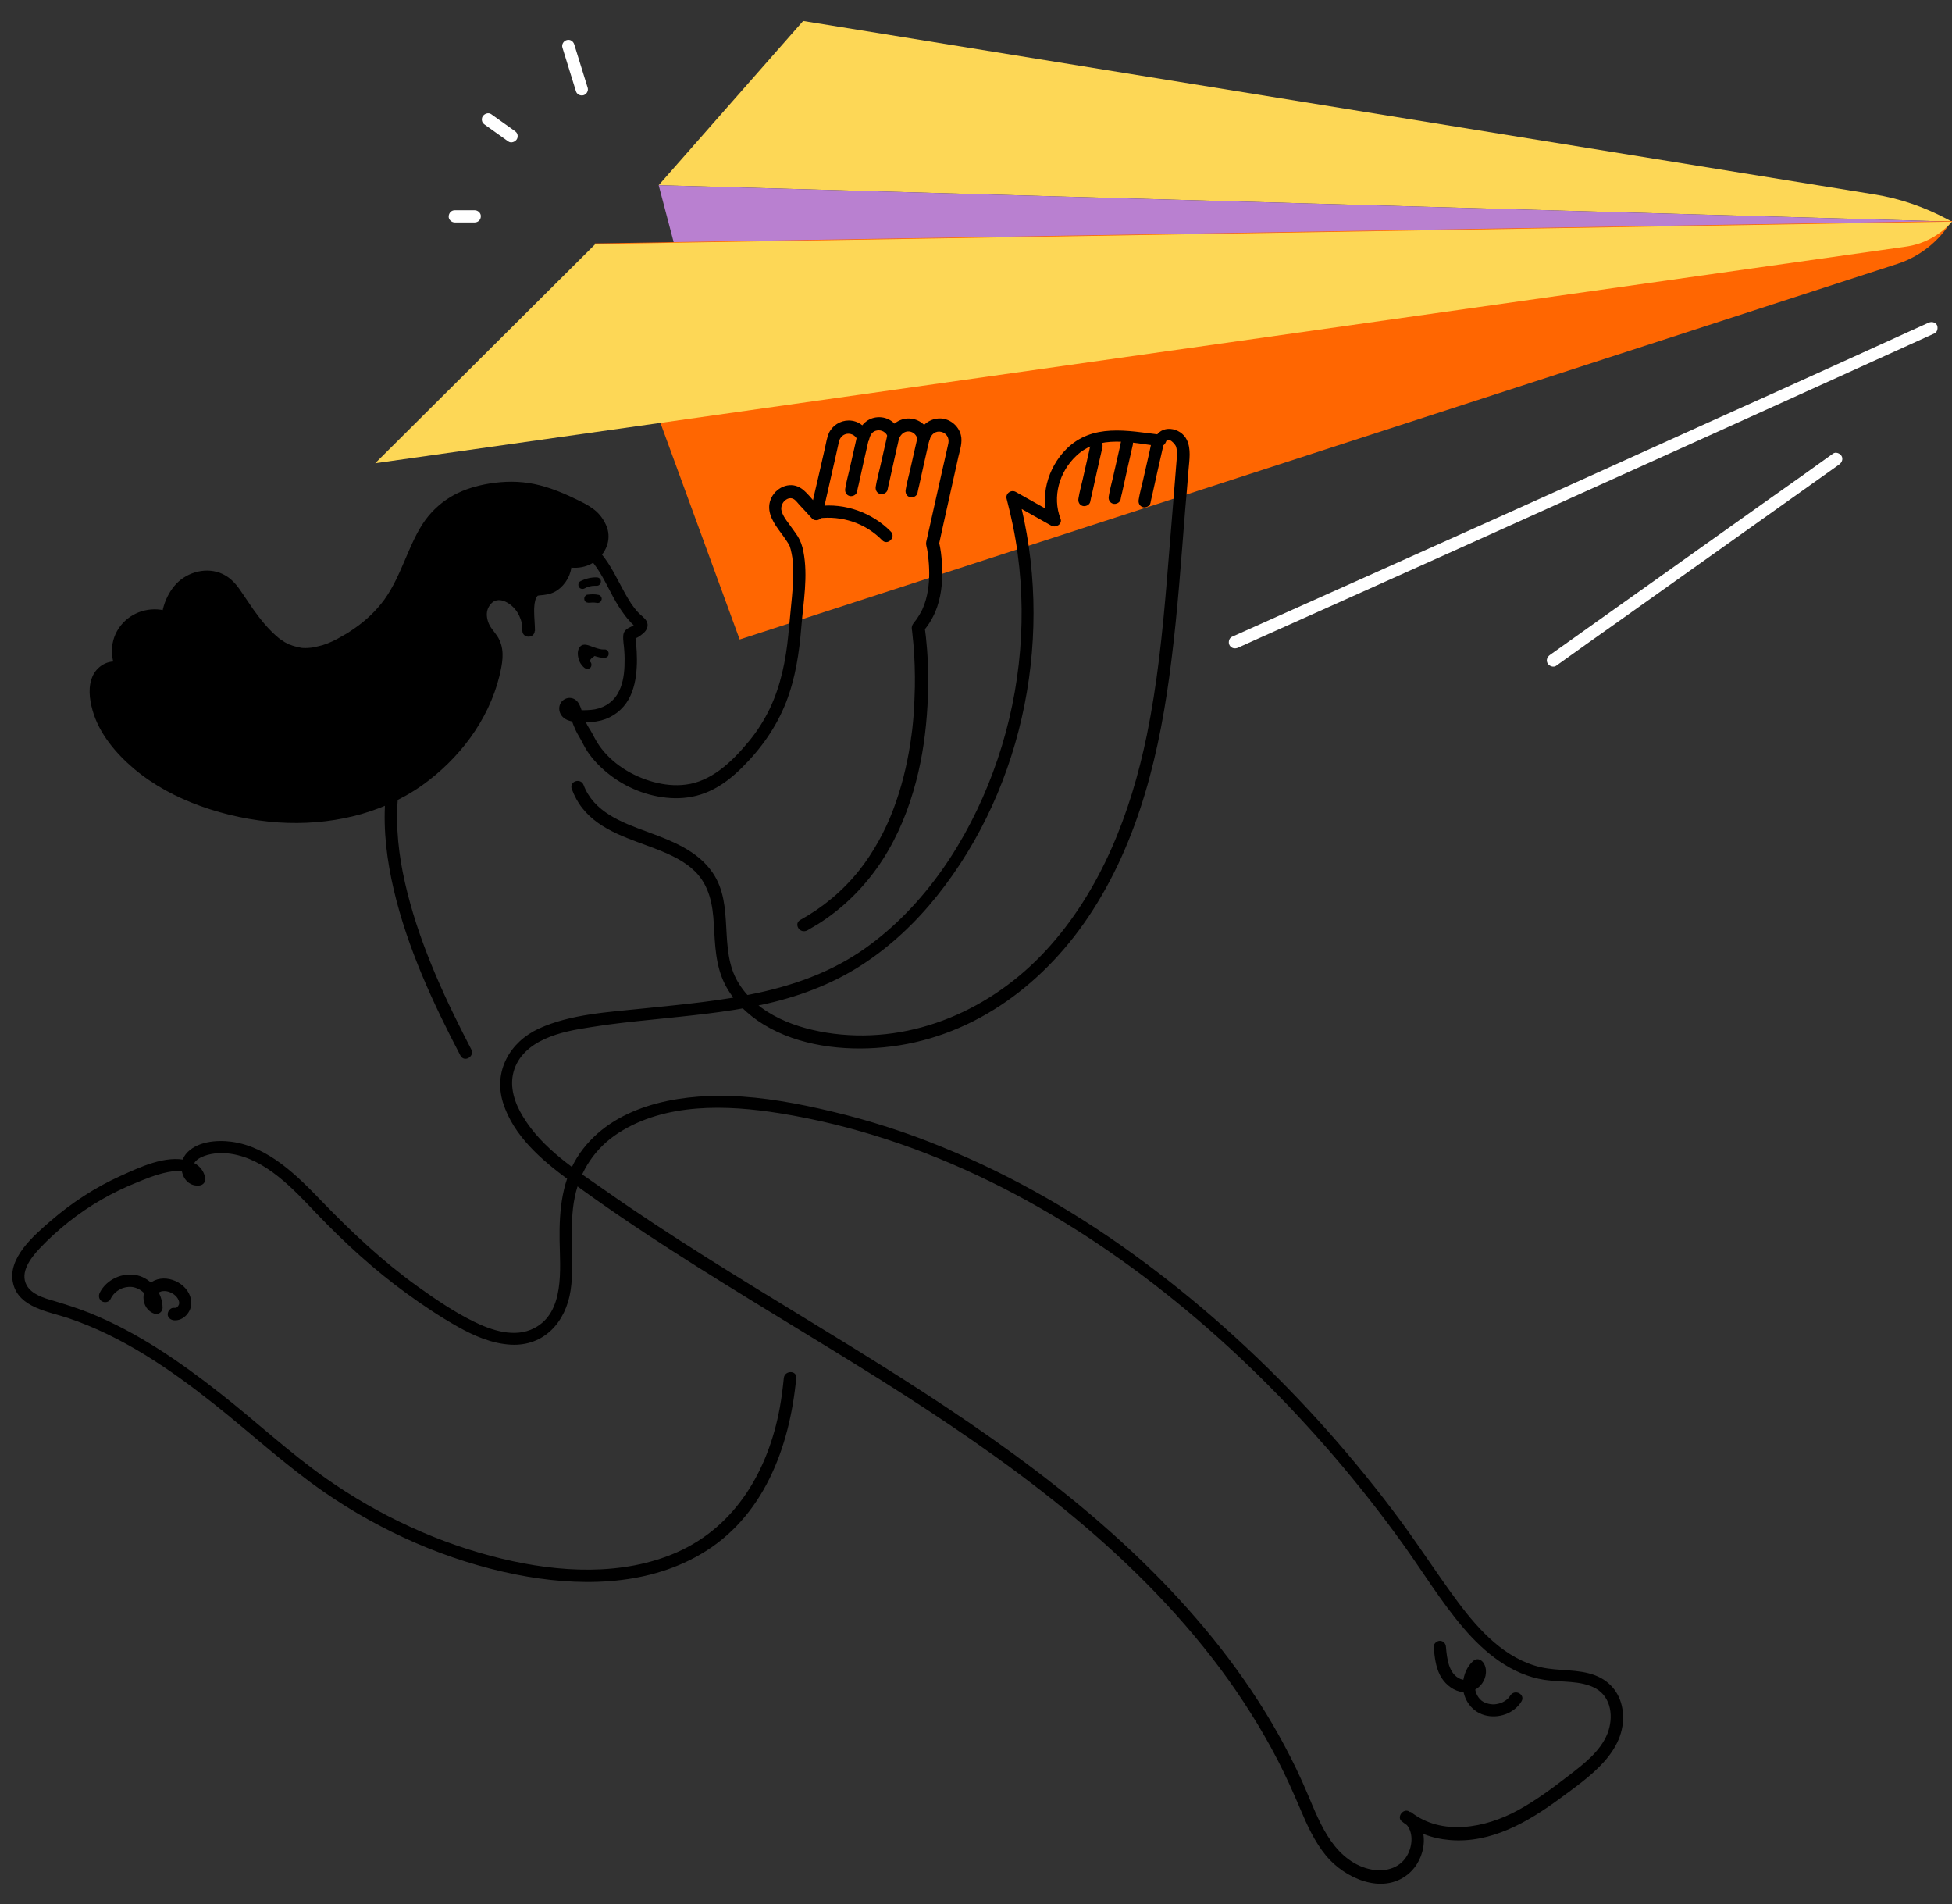 <svg xmlns="http://www.w3.org/2000/svg" xmlns:xlink="http://www.w3.org/1999/xlink" id="Layer_2" x="0px" y="0px" viewBox="0 0 959.3 935.7" style="enable-background:new 0 0 959.3 935.7;" xml:space="preserve"><rect x="0" y="0" width="959.3" height="935.7" fill="#333333" stroke="none"/><style type="text/css">	.st0{fill:#FDD756;}	.st1{fill:#B980D0;}	.st2{fill:#FF6601;}	.st3{fill:#FFFFFF;}</style><path class="st0" d="M323.7,91l635.6,17.9l-2.7-1.4c-11.1-5.9-23.1-10-35.6-12L394.7,10.3L323.7,91L323.7,91z"></path><polygon class="st1" points="959.3,108.9 323.7,91 337.5,143.4 "></polygon><path class="st2" d="M292.3,119.6l71.2,194.6l568.8-184.5c11.2-3.6,20.6-11.1,26.7-21.1l0,0L292.3,119.6L292.3,119.6z"></path><path class="st0" d="M959.3,108.9L959.3,108.9c-5.9,6.7-14,11.1-22.8,12.3L184.4,227.6l108.2-107.7L959.3,108.9z"></path><path d="M393.3,452L393.3,452c-3.4,1.9-0.3,7.1,3.5,5.1c1.7-1,3.4-2,5.1-3c12.9-8.1,23.8-19.1,32-31.9c7.5-11.7,12.8-24.8,16.3-38.3  c3.2-12.1,4.9-24.6,5.6-37.1c0.5-9.2,0.5-18.5-0.2-27.7c-0.3-3.9-0.7-7.8-1.3-11.7c-0.3,1-0.5,2-0.8,3c3.2-3.6,5.5-7.7,7.1-12.3  c2.3-6.8,2.8-14.3,2.3-21.4c-0.2-3.5-0.6-7.1-1.5-10.6v1.6c0.7-3.2,1.4-6.4,2.1-9.6c2.5-11.3,5-22.5,7.5-33.7  c0.8-3.4,2.1-7.2,1.2-10.7c-1.2-4.8-5.9-8.4-10.9-8.1c-4.9,0.3-9,3.7-10.1,8.4h5.9c-1-4.4-4.8-7.8-9.3-8.3c-4.6-0.6-9.2,2-11,6.2  c1.9,0.2,3.7,0.5,5.6,0.7c-1.8-5.1-6.6-8.3-12-7.5c-4.7,0.7-8,4.4-9,8.9h5.9c-1.6-4.3-5.4-7.4-10.2-7.4c-4.2,0-8.1,2.5-9.8,6.3  c-0.9,2.2-1.3,4.6-1.8,6.9c-1,4.2-1.9,8.5-2.9,12.7c-1.5,6.3-2.9,12.5-4.3,18.8c1.7-0.4,3.4-0.9,5.1-1.3c-0.7-0.8-1.5-1.6-2.2-2.4  c-2.3-2.5-4.4-5.4-7.1-7.4c-5.1-3.8-12.1-1.3-14.9,4.2c-2.9,5.7,0,11.1,3.4,15.8c1.6,2.2,3.3,4.4,4.7,6.7c0.8,1.2,0.9,1.7,1.3,3.1  c0.3,1.3,0.6,2.6,0.8,4c0.8,6.4,0.4,12.9-0.2,19.3c-0.6,6.3-1.2,12.5-1.8,18.8c-1.2,12.3-3.7,24.8-9.1,36.1  c-2.8,5.8-6.3,11.3-10.4,16.2c-4.2,5.1-8.9,10.1-14.2,14c-4.9,3.6-10.6,6.4-16.7,7.1c-5.3,0.7-10.7,0.1-15.9-1.3  c-10.3-2.8-20.5-9-26.7-18c-1.7-2.4-2.8-5-4.3-7.5c-1-1.5-1.9-3-2.5-4.7c-0.7-1.8-1.2-3.6-1.9-5.4c-0.6-1.7-1.2-3.4-2.7-4.6  s-3.5-1.4-5.2-0.6c-3.6,1.7-3.9,6.5-1,9.1c2.3,2.1,5.9,2.3,8.9,2.4c3.2,0.1,6.5-0.1,9.7-0.9c5.8-1.5,10.7-5.3,13.6-10.5  c2.6-4.7,3.6-10.2,3.9-15.5c0.2-2.7,0.1-5.3,0-8c-0.1-1.3-0.2-2.6-0.3-3.9c0-0.9-0.5-2.5-0.2-3.3l-0.8,1.3c0.2-0.3,1.4-0.7,1.9-1  c1-0.6,1.8-1.2,2.6-1.9c1.8-1.5,2.9-3.8,1.6-6.1c-1-1.7-3-2.9-4.3-4.4c-1.2-1.3-2.2-2.7-3.2-4.1c-2.1-3.2-3.9-6.6-5.7-10  c-3.6-6.9-7.4-13.9-13.4-19.1c-12.6-10.9-30-12-45.2-6.4c-7,2.6-13.9,6.4-18.2,12.6c-2.4,3.5-2.9,7.6-2.8,11.7  c0.3,10,3.1,19.8,5,29.6c0.2,1.3,0.5,2.6,0.7,3.9c0.1,0.6,0.2,1.2,0.3,1.8c0,0.3,0.1,0.6,0.1,0.9c0,0,0.1,1,0,0.3  c0.3,2.2,0.6,4.5,0.6,6.7c0,1,0,2.1-0.1,3.1c-0.1,0.2-0.3,1.6-0.1,0.7c0,0.4-0.1,0.8-0.2,1.2c-0.1,0.4-0.3,0.9-0.4,1.3  c-0.1,0.1-0.1,0.3-0.2,0.5c-0.2,0.6,0.3-0.5,0.1-0.1c-0.1,0.3-0.2,0.6-0.4,0.9c-0.1,0.3-0.9,1.1-0.2,0.4c-0.3,0.3-0.5,0.5-0.8,0.8  c-0.4,0.4,0.6-0.4,0.1-0.1c-0.1,0.1-0.3,0.2-0.4,0.3c-0.2,0-0.4,0.1-0.5,0.2c-0.5,0.3,0.7-0.2,0.1,0c-0.4,0.1-0.7,0.2-1.1,0.3  c-0.2,0.1-1.1,0.2-0.2,0.1c-0.2,0.1-0.4,0.1-0.6,0.1c-0.4,0-0.9,0-1.3,0c-1.4-0.1-2.8-0.3-4.3-0.2c-8.4,0.9-14.1,7.8-18.5,14.4  c-16.7,24.9-15.7,56.5-9.1,84.6c6.7,28.6,19.2,55.6,32.8,81.6c1.9,3.5,7.1,0.4,5.3-3.1c-1.4-2.7-2.7-5.3-4.1-8  c-12.7-25.1-24.1-51.5-29.6-79.2c-5.1-25.9-4.4-56,13.2-77.4c2.1-2.5,4.7-5.1,7.8-6.3c2.7-1.1,5.2-0.3,8-0.5c3.7-0.2,7-1.9,8.9-5.2  c1.8-3.3,2.1-7.3,2-11c-0.2-4.7-1-9.3-1.8-13.8c-0.9-4.8-1.9-9.7-2.9-14.5c-0.5-2.3-0.9-4.7-1.3-7.1c-0.3-1.8-0.6-3.6-0.7-6  c-0.1-1.8-0.1-3.6,0.1-5.4c0-0.5-0.2,0.7,0-0.2c0-0.2,0.1-0.4,0.1-0.6c0.1-0.4,0.2-0.7,0.3-1.1c0.1-0.3,0.2-0.6,0.3-0.9  c0.2-0.6-0.3,0.6,0,0.1c0.1-0.2,0.1-0.4,0.2-0.5c3.1-5.6,9.6-9.1,15.4-11.2c6.8-2.5,14.1-3.8,21.4-2.9c7.2,0.9,14.1,4.1,19.4,9.1  c5.2,5,8.4,11.5,11.7,17.8c1.7,3.3,3.5,6.5,5.6,9.5c1.1,1.6,2.3,3.2,3.6,4.6c0.6,0.7,1.2,1.4,1.9,2c0.5,0.5,1.2,1,1.5,1.6  c-0.1-0.5-0.3-1-0.4-1.5c0.5-0.8,0.5-1,0-0.4l-0.4,0.3c-0.2,0.2-0.3,0.3-0.5,0.4c-0.7,0.4-1.4,0.8-2.1,1.1c-1.6,0.8-2.8,2-2.9,3.9  c-0.2,2.5,0.4,5.1,0.5,7.5c0.2,2.5,0.2,5.1,0.1,7.6c-0.2,4.7-1,9.6-3.5,13.7c-2.7,4.5-7.6,7.3-13,7.7c-2.5,0.2-5.2,0.3-7.7-0.1  c-0.5-0.1-1.6-0.4-1.6-0.4c-0.9-0.1,0.4-0.2-0.6,0.7l0,0h-1.3c-0.1,0.2,0-0.4,0,0.2c0,0.5,0.5,1.3,0.7,1.8c1.3,3.7,2.5,7.3,4.5,10.6  c1.5,2.4,2.6,5.1,4.2,7.5c3.1,4.7,7.2,8.7,11.7,12.1c8.9,6.7,20.1,10.8,31.3,11c5.9,0.1,11.6-1,16.9-3.4c6.1-2.7,11.5-7,16.2-11.7  c9.3-9.2,16.8-19.8,21.6-32c4.6-11.8,6.5-24.4,7.5-37c1-12.3,3.4-25,1-37.2c-0.5-2.6-1.3-5-2.7-7.3c-1.4-2.2-3.1-4.3-4.6-6.5  c-1.5-2-3-4.1-3.5-6.5c-0.1-0.7-0.1-1.5,0.3-2.5c0.3-0.9,0.8-1.6,1.5-2.2c1.4-1.2,3.2-1.6,4.8-0.3c0.8,0.7,1.6,1.7,2.3,2.5  c2.1,2.2,4.1,4.4,6.1,6.6c1.5,1.7,4.6,0.9,5.1-1.3c0.5-2.1,0.9-4.2,1.4-6.3c1.8-8,3.6-15.9,5.4-23.8c0.5-2.1,0.9-4.2,1.4-6.3  c0.4-1.6,1.4-3,3-3.6c2.3-0.9,5.1,0.3,6,2.6c0.5,1.2,1.5,2.2,2.9,2.2c1.3,0,2.6-0.9,2.9-2.2c0.5-2.2,1.5-4.1,3.9-4.5  c2.3-0.4,4.5,0.9,5.3,3.1s4.5,3.3,5.6,0.7c0.9-2,2.6-3.5,4.9-3.3c2.2,0.2,3.7,1.9,4.2,4c0.7,2.9,5.2,2.9,5.9,0  c0.6-2.6,3-4.5,5.7-3.8c2.5,0.6,3.9,2.9,3.5,5.4c-0.1,0.6-0.3,1.3-0.4,1.9c-0.8,3.5-1.6,7.1-2.4,10.6c-2.2,9.6-4.3,19.3-6.5,29  c-0.5,2.4-1.1,4.7-1.6,7.1c-0.2,1,0,1.8,0.2,2.7c0.2,0.7,0.3,1.3,0.4,2c0.1,0.4,0.1,0.8,0.2,1.3c0,0.3,0.1,0.5,0.1,0.8  c0,0.2-0.1-0.4,0,0.2c0.7,5.6,0.8,11.5-0.1,16.9c-0.5,3.2-1.4,6.5-2.8,9.5c-0.8,1.6-1.7,3.1-2.7,4.6c-1.2,1.7-2.7,2.8-2.4,5  c0,0.2,0.1,0.4,0.1,0.6c0.1,0.6,0.1,0.7,0-0.1c0,0.3,0.1,0.6,0.1,0.9c0.2,2,0.4,4,0.6,6c0.6,7,0.8,13.9,0.7,20.9  c-0.1,4.5-0.3,9.1-0.6,13.6c-0.2,2.4-0.4,4.9-0.7,7.4c-0.2,1.2-0.3,2.5-0.5,3.8c0-0.5-0.1,0.3-0.1,0.5c0,0.3-0.1,0.6-0.1,0.9  c-0.1,0.7-0.2,1.3-0.3,2c-1.7,10.9-4.4,21.7-8.3,32c-3.9,10.4-9.8,21.2-16.8,30C414.2,437.7,404.5,445.8,393.3,452L393.3,452z"></path><path d="M286.8,385.7L286.8,385.7c-1.3-3.6-7.2-2-5.8,2c1.3,3.4,2.9,6.5,5.2,9.4c9,11.4,24,15.2,36.9,20.3  c6.6,2.6,13.3,5.7,18.4,10.7c7.1,7,8.8,16.4,9.3,26c0.6,10.1,0.8,20.2,5.4,29.4c4.2,8.3,11.2,15.1,19.1,19.9  c17.1,10.5,39.3,13.1,58.9,11.2c42.2-4,77.4-29.5,100.6-64c25.2-37.5,35.5-82.1,40.9-126.3c3.1-24.7,4.8-49.6,6.8-74.5  c0.6-6.4,1.1-12.7,1.6-19.1c0.4-4.7,1.3-10-0.8-14.5c-3-6.4-13.2-8-15.9-0.4l2.9-2.2c-16.3-2-33.5-5.7-46.3,7.1  c-9.2,9.2-13.3,23.7-8.5,36.1l4.5-3.4c-6.9-3.9-13.9-7.8-20.8-11.7c-2.3-1.3-5.2,0.8-4.5,3.4c2.3,8.8,4.2,17.7,5.4,26.8  c4.9,36.1,0.6,73.4-12.1,107.5c-12.4,33.5-33.4,65.7-62.9,86.6c-32,22.6-71,25.6-108.8,29.5c-17,1.8-35.8,2.7-51.5,9.9  c-14.3,6.6-22.4,21-17.6,36.4c5.1,16.3,19,28.2,32.2,37.9c16.3,12,33.1,23.4,50.2,34.4c34,21.9,68.8,42.3,103,63.8  c61.9,39,122.9,82.8,167.1,142c10.5,14.1,20,29.1,28.1,44.7c4.1,7.9,7.7,16,11.2,24.2c3.4,8.1,7.1,16.2,12.7,23  c9,10.9,27.4,19.4,40.1,9.2c9.4-7.5,11.4-23.6,0.8-30.9c-2.9-1.9-6.4,2.7-3.7,4.8c6.9,5.5,14.9,8.5,23.7,9.2  c20.2,1.7,38.4-8.9,54.1-20.5c13.8-10.2,32.8-22.8,30.8-42.5c-0.8-8.3-5.7-14.9-13.5-17.9c-8.5-3.3-17.9-2-26.7-4  c-17.5-4-30.4-18.1-40.7-31.9c-11.1-14.9-21-30.6-32.3-45.4c-11.5-15.2-23.7-29.9-36.5-44c-25.9-28.5-54.4-54.7-85.3-77.6  c-30.6-22.8-63.8-42.2-99.2-56.6c-17.7-7.3-36-13.2-54.6-17.6c-16.4-3.9-33.3-7.1-50.2-7.6c-26.4-0.8-57.3,5-73.5,28.1  c-8.8,12.6-10.2,27.6-10,42.6c0.2,14.2,2.7,35.6-12.5,43.4c-9.5,4.9-20.9,1.1-29.8-3.3c-9.7-4.8-18.8-11-27.6-17.3  c-17.1-12.3-32.2-26.5-46.8-41.6c-12.1-12.6-26.3-26.9-44.4-29.4c-7.4-1-17.5-0.2-22.6,6.1c-4.5,5.6-1.6,16.1,6.6,15.4  c2-0.2,3.3-1.8,2.9-3.9c-0.9-4.5-4.3-7.3-8.6-8.4c-10.9-2.8-23.4,3.3-33,7.6c-12.4,5.6-23.9,13.1-34.2,22  c-8.3,7.2-21.7,18.5-18.5,31c2.9,11.7,17.3,13.6,26.9,16.8c26.5,8.9,49.9,24.9,71.6,42.1c18.2,14.4,35.3,30.3,54.4,43.5  c28.1,19.4,60.5,33.7,94,40.4c30.1,6,63.5,6,90.7-9.8c31-17.9,44-52.5,47.2-86.7c0.4-3.9-5.7-3.9-6.1,0c-0.5,4.9-1.1,9.8-2,14.7  c-5.6,30.3-21.4,58-50.5,70.9c-26.8,11.8-58.1,9.9-85.9,3.2c-30.9-7.4-60.6-21.2-86.6-39.5c-18.2-12.8-34.5-28.1-52-41.8  c-19.8-15.6-40.7-30-64.2-39.5c-5.8-2.3-11.8-4.2-17.8-6c-4.6-1.3-10.6-3.1-13.1-7.6c-3.5-6.4,2.1-13.5,6.3-18  c4.4-4.7,9.3-9.1,14.3-13.1c10.2-8.1,21.7-14.7,33.8-19.5c5.1-2.1,25.4-10.9,27.4-0.7l2.9-3.9c-2.5,0.2-3.4-2.7-2.4-4.7  c1-1.9,3.3-3,5.2-3.7c3.9-1.4,8.6-1.6,12.7-1c17.3,2.5,30.9,17.4,42.3,29.4c13.7,14.3,28.2,27.6,44.2,39.2  c8.1,5.9,16.5,11.5,25.2,16.4c8,4.5,16.8,8.3,26,8.8c16.5,0.9,27.1-11.3,29.4-26.6s-1.1-30.9,2.1-46.1c2.7-13,10.2-24.1,21.4-31.3  c23.1-14.9,53.2-13.9,79.3-9.7c72,11.6,138.2,46.7,194.4,92.3c28.4,23,54.4,48.8,78.2,76.5c11.7,13.7,22.9,27.9,33.4,42.5  c10,13.9,18.9,28.6,30,41.6c10.4,12.2,23.6,23,39.9,25.5c8.1,1.3,17.7,0.1,25.1,4.2c7.8,4.4,8.8,14.3,5.8,22.1  c-3.5,8.9-11.9,15.2-19.3,20.9c-7.9,6.1-16,12.1-24.8,16.9c-15.8,8.6-37.3,12.9-52.7,0.7l-3.7,4.8c5.1,3.5,5,10.7,2.5,15.8  c-3.3,6.8-10.6,9.1-17.8,7.8c-8.4-1.5-15.2-7.1-20-13.9c-5.1-7.2-8.3-15.5-11.7-23.5s-7.1-15.8-11.2-23.4  c-15.9-29.9-36.9-56.9-60.5-81.2C520,724.4,457.9,685.7,396.1,648c-33.2-20.3-66.5-40.5-98.4-62.9c-14.8-10.3-31.2-20.7-40.7-36.5  c-4-6.5-6.7-14.4-4.6-22c2.1-7.7,8.2-12.9,15.3-16.1c7.2-3.3,15.3-4.7,23.2-5.9c9.8-1.6,19.6-2.6,29.4-3.6c18.1-1.9,36.2-3.5,54-7.3  c17.3-3.7,34.1-9.8,49.1-19.5c14.1-9.1,26.5-20.8,37-33.9c43.6-54.5,57.9-130,40-197.1l-4.5,3.4c6.9,3.9,13.9,7.8,20.8,11.7  c2.2,1.2,5.5-0.8,4.5-3.4c-4.2-10.8-0.6-23.1,7.7-30.9c11.2-10.7,27.4-6.4,41.2-4.7c1.3,0.2,2.5-1.1,2.9-2.2c1-2.9,4.5,1.1,4.9,2.2  c0.8,2.3,0.5,4.9,0.3,7.3c-0.5,6.7-1.1,13.3-1.6,19.9c-1.1,13.1-2.1,26.2-3.2,39.3c-2.1,25.2-4.7,50.5-9.8,75.4  c-7.9,38.4-22.6,76.5-49.5,105.7c-26.5,28.8-64.9,46-104.4,41c-17.8-2.3-37.3-9.1-47-25.3c-9.8-16.5-1.5-37.6-12.4-53.7  c-7.6-11.2-20.6-15.9-32.7-20.4C305.3,404,291.8,398.9,286.8,385.7L286.8,385.7z"></path><path d="M541.8,219.7L541.8,219.7c0.3-1.6-0.5-3.3-2.1-3.7c-1.5-0.5-3.3,0.5-3.7,2.1c-0.2,1.1-0.5,2.2-0.7,3.3  c-1.1,4.7-2.1,9.4-3.2,14.1c-0.7,3.1-1.6,6.2-2.1,9.4c-0.3,1.6,0.4,3.2,2.1,3.7c1.4,0.4,3.4-0.5,3.7-2.1c0.2-1.2,0.5-2.4,0.8-3.6  C538.3,235.2,540,227.4,541.8,219.7L541.8,219.7z"></path><path d="M556.7,218.6L556.7,218.6c0.4-1.6-0.5-3.3-2.1-3.7c-1.5-0.5-3.3,0.5-3.7,2.1c-0.2,1.1-0.5,2.2-0.7,3.3  c-1.1,4.7-2.1,9.4-3.2,14.1c-0.7,3.1-1.6,6.2-2.1,9.4c-0.3,1.6,0.4,3.2,2.1,3.7c1.4,0.4,3.4-0.5,3.7-2.1c0.2-1.2,0.5-2.4,0.8-3.6  C553.2,234.1,554.9,226.3,556.7,218.6L556.7,218.6z"></path><path d="M571.4,220.3L571.4,220.3c0.4-1.6-0.5-3.3-2.1-3.7c-1.5-0.5-3.3,0.5-3.7,2.1c-0.2,1.1-0.5,2.2-0.7,3.3  c-1.1,4.7-2.1,9.4-3.2,14.1c-0.7,3.1-1.6,6.2-2.1,9.4c-0.3,1.6,0.4,3.2,2.1,3.7c1.4,0.4,3.4-0.5,3.7-2.1c0.2-1.2,0.5-2.4,0.8-3.6  C567.9,235.8,569.6,228,571.4,220.3L571.4,220.3z"></path><path d="M427.2,214.8L427.2,214.8c0.4-1.6-0.4-3.3-2.1-3.7c-1.5-0.5-3.3,0.5-3.7,2.1c-0.2,1.1-0.5,2.2-0.7,3.3  c-1.1,4.7-2.1,9.4-3.2,14.1c-0.7,3.1-1.6,6.2-2.1,9.4c-0.3,1.6,0.4,3.2,2.1,3.7c1.4,0.4,3.4-0.5,3.7-2.1c0.2-1.2,0.5-2.4,0.8-3.6  C423.7,230.3,425.4,222.5,427.2,214.8L427.2,214.8z"></path><path d="M442.2,213.8L442.2,213.8c0.4-1.6-0.5-3.3-2.1-3.7c-1.5-0.5-3.3,0.5-3.7,2.1c-0.2,1.1-0.5,2.2-0.7,3.3  c-1.1,4.7-2.1,9.4-3.2,14.1c-0.7,3.1-1.6,6.2-2.1,9.4c-0.3,1.6,0.4,3.2,2.1,3.7c1.4,0.4,3.4-0.5,3.7-2.1c0.2-1.2,0.5-2.4,0.8-3.6  C438.7,229.3,440.4,221.5,442.2,213.8L442.2,213.8z"></path><path d="M456.9,215.4L456.9,215.4c0.3-1.6-0.5-3.3-2.1-3.7c-1.5-0.5-3.3,0.5-3.7,2.1c-0.2,1.1-0.5,2.2-0.7,3.3  c-1.1,4.7-2.1,9.4-3.2,14.1c-0.7,3.1-1.6,6.2-2.1,9.4c-0.3,1.6,0.4,3.2,2.1,3.7c1.4,0.4,3.4-0.5,3.7-2.1c0.2-1.2,0.5-2.4,0.8-3.6  C453.4,230.9,455.1,223.1,456.9,215.4L456.9,215.4z"></path><path d="M433.5,265.4c2.7,2.9,7-1.5,4.3-4.2c-9.1-9.3-22.6-14.2-35.6-12.5c-1.6,0.2-3,1.2-3,3c0,1.4,1.4,3.2,3,3  C413.7,253.2,425.4,257.1,433.5,265.4L433.5,265.4z"></path><g>	<path d="M175.6,311.6c-30.4,20.6-42.5,6.6-59.4-18.8c-1.5-2.3-3-4.6-5.1-6.3c-5.4-4.6-14-4.4-19.8-0.3s-8.9,11.3-9.1,18.4   c-0.1,4.3,1.2,9,4.9,11.1s9.7-1.2,8.4-5.3c-6.5-4.7-14-9.1-22-8.2c-6.4,0.7-12.2,5.3-14.5,11.4c-2.2,6.1-0.8,13.3,3.6,18.1   c-1.5-4-7.2-5.1-10.8-2.8c-3.6,2.3-5.1,6.9-4.8,11.2c0.9,12.5,7.6,22.1,16.2,30.7c10.8,11,25,18.4,39.5,23.2   c27.6,9.1,58.4,10.1,85.2-1c27.9-11.5,51.6-38.2,56.1-68.6c0.6-4.6-0.3-8.6-3.3-12c-2.7-3.1-4.6-7.1-4.4-11.3s3.1-8.3,7.1-9.2   c3.4-0.8,6.9,0.7,9.6,2.9c4.4,3.7,7,9.4,6.9,15.1c-0.1-4.9-2.3-19.3,4-20.2c3.4-0.5,5.6-0.2,8.6-2.5c2.5-1.9,4.4-4.7,5-7.8   c0.4-1.8,0.3-3.7-0.6-5.3c-0.9-1.5-2.9-2.6-4.6-2c4.9,4.9,13.5,5.3,18.9,1c9.1-7.3,4.2-18-4.6-22.6c-12.2-6.3-25.6-11.8-39.3-10.6   c-15.5,1.4-29.3,6.5-37.7,20.5c-6.5,10.7-9.7,23.2-16.6,33.7C188.4,301.1,182.5,306.9,175.6,311.6L175.6,311.6z"></path>	<path d="M174,308.9c-1.3,1-1.9,2.7-1.2,3.6c0.8,1.4,2.8,2,4.2,1.1c6.5-4.4,12.2-9.8,16.8-16.1c4.6-6.3,7.6-13.5,10.7-20.6   c2.6-6.2,5.3-12.6,9.2-18.1c3.1-4.4,7.2-7.9,11.9-10.5c2.5-1.4,4.5-2.2,7.2-3.1c2.7-0.8,5.4-1.5,8.2-2c6.1-1.1,12.6-1.3,18.9-0.1   c6.9,1.4,13.6,4,20,7.1c1.7,0.8,3.5,1.7,5.2,2.6c1,0.6,2.1,1.3,2.8,1.9c0.6,0.5,1.2,1,1.7,1.6c0.5,0.5,0.8,0.9,1,1.2   c0.3,0.5,0.6,0.9,0.9,1.4c0.3,0.6,0.5,1.1,0.6,1.3c0.9,2.3,1,3.9,0.2,6.1c-0.2,0.7-1.1,2-1.7,2.7c-1,1.2-1.8,1.8-3.1,2.5   c-4.1,2.2-9.8,1.5-13.2-1.8c-0.4,1.7-0.9,3.4-1.3,5.1c0.6-0.2,0.2-0.1,0-0.1c0.2,0,0.4,0.1,0.6,0.2c-0.2-0.1,0.3,0.3,0.3,0.3   c0.5,0.7,0.7,1.7,0.6,2.6c-0.1,1.9-1,3.8-2.2,5.2c-1.3,1.5-2.8,2.6-4.4,3s-3.4,0.3-5.3,0.8c-3,0.8-4.7,3.5-5.5,6.3   c-1.5,5.5-0.5,11.2-0.4,16.8c0.1,3.9,6,3.9,6.1,0c0.1-2.9-0.4-5.7-1.5-8.4c-2.3-5.6-6.8-10.9-12.9-12.4c-6.4-1.6-12.3,2.1-14.5,8.1   c-2.3,6.2,0.5,12.6,4.5,17.4c3.4,4.2,2.6,9.1,1.5,14.2c-4.5,20.5-17.7,38.8-34.6,51c-19.2,14-43,19.5-66.7,18.2   c-12.5-0.7-24.9-3.2-36.8-7.3c-11.2-3.9-22.1-9.4-31.3-17c-8.3-6.9-16.3-15.9-19.3-26.4c-0.7-2.5-1.2-5.1-1.3-7.7   c-0.1-2.3,0.4-4.6,1.9-6.5c1.2-1.5,2.7-2.1,4.3-2.1c0.7,0,1.6,0.2,2.2,0.6c0.1,0,0.9,0.6,0.4,0.2c0.2,0.2,0.3,0.3,0.5,0.5   c0.1,0.1,0.5,0.6,0.2,0.2c0,0,0.4,0.8,0.2,0.3c1.7-1,3.4-2,5.1-3c-2.5-2.9-3.8-6.6-3.7-10.4c0.2-6.5,5.1-12.2,11.4-13.7   c3.5-0.9,7.6-0.1,11.1,1.3c3.8,1.5,7.2,3.8,10.5,6.2c-0.5-0.6-0.9-1.2-1.4-1.8c0.1,0.4,0.1,0.4,0.1,0c0,0.1,0,0.3,0,0.5   c0-0.6,0-0.1-0.1,0.1c0,0.2,0,0.2,0.1-0.1c-0.1,0.2-0.2,0.4-0.3,0.5c0.3-0.4,0.1-0.1,0,0c-0.1,0.2-0.3,0.3-0.4,0.4   c0.3-0.2,0.3-0.2,0,0c-0.2,0.1-0.3,0.2-0.5,0.3c-0.2,0.1-0.3,0.2-0.5,0.3c0.3-0.1,0.2-0.1-0.1,0c-0.2,0-0.4,0.1-0.6,0.1   c-0.7,0.2-1.3,0.1-1.9-0.3c-0.8-0.5-1.5-1.4-2-2.4c-0.3-0.6-0.8-2.4-0.9-3.1c-0.2-1.4-0.2-2.9-0.1-4.3c0.2-2.5,1-5.5,2.2-7.8   c2.3-4.5,6-7.9,10.9-8.9c4.6-1,9.2,0.3,12.4,4c1.8,2.1,3.3,4.5,4.8,6.8c1.4,2.1,2.9,4.2,4.4,6.3c2.7,3.7,5.5,7.4,8.7,10.6   c5.6,5.7,12.5,9.9,20.6,10.2c10.1,0.3,19.6-4.9,27.7-10.4c1.4-1,2-2.7,1.1-4.2C177.4,308.6,175.4,308,174,308.9   c-1.8,1.3-3.7,2.5-5.6,3.5c-3.3,2-6.4,3.5-9.9,4.6c-1.6,0.4-3.1,0.8-4.7,1.1c-0.2,0-0.4,0.1-0.6,0.1c0.6-0.1,0.1,0,0,0   c-0.4,0-0.7,0.1-1.1,0.1c-0.7,0.1-1.3,0.1-2,0.1c-0.7,0-1.4,0-2.1-0.1c-0.2-0.1-0.3-0.1-0.5-0.1c-0.4-0.1,0.6,0.1,0.1,0   c-0.3-0.1-0.6-0.1-0.9-0.2c-1.3-0.3-2.6-0.6-3.8-1.1c-0.1,0-0.7-0.3-0.3-0.1c0.3,0.2,0,0-0.1,0c-0.3-0.1-0.6-0.3-0.9-0.4   c-0.6-0.3-1.2-0.6-1.7-0.9c-0.6-0.4-1.2-0.8-1.8-1.2c-0.2-0.1-0.5-0.3-0.7-0.5c-0.6-0.4,0.1,0.1-0.3-0.2c-5-4.1-8.9-9-12.5-14   c-2.2-3.2-4.4-6.5-6.6-9.7c-2.6-3.8-5.7-6.9-10.1-8.5c-7.8-2.8-17.1,0.2-22.3,6.6c-5.1,6.2-7.8,15.7-5.3,23.5   c1.2,4,4.2,7.7,8.6,8.2c3.5,0.4,7.6-1.5,9.2-4.7c0.9-1.8,1.3-4.8-0.3-6.4c-0.9-0.8-2.1-1.5-3.1-2.2c-1-0.7-2-1.3-3-1.9   c-3.9-2.4-8.2-4.3-12.7-4.9c-8.5-1.2-17.2,2.8-21.5,10.5s-2.9,17.6,3,24.1c1.9,2.1,6.3-0.2,5.1-3c-1.1-2.7-3.1-4.6-5.9-5.6   c-5.5-1.9-11.3,1-13.9,6c-2.7,5.5-1.9,11.8-0.3,17.5c3.2,11.3,11.4,21,20.2,28.5c9.7,8.2,21,14.2,33,18.5c12.2,4.4,25.2,7.1,38.2,8   c24.6,1.6,50.1-3.8,70.5-18.2c18.1-12.9,32.6-31.8,38-53.6c1.4-5.9,2.7-12,0.1-17.7c-1.2-2.8-3.5-4.8-4.9-7.4   c-1.2-2.3-1.7-5.1-1.1-7.3c0.5-1.9,2-3.9,3.6-4.6c2.4-1,4.9-0.1,7,1.3c4.4,2.9,6.8,8.3,6.7,13.4h6.1c0-3.3-0.4-6.5-0.4-9.7   c0-0.8,0-1.7,0.1-2.5c0-0.4,0.1-0.7,0.1-1.1c0.1-0.6,0-0.1,0,0c0-0.2,0.1-0.3,0.1-0.5c0.1-0.7,0.3-1.4,0.5-2.1   c0-0.1,0.3-0.8,0.1-0.3c-0.1,0.4,0,0,0.1-0.1c0.2-0.3,0.3-0.5,0.5-0.8c-0.4,0.7,0.1,0,0.2-0.2c0.1-0.4-0.4,0.6-0.1,0.1   c0-0.1,0.3-0.2,0.3-0.2c-0.5,0.3-0.2,0.1,0.2,0c0.3,0,0.6-0.1,0.9-0.1c2.4-0.2,4.7-0.5,6.9-1.6c4.3-2.2,7.6-6.9,8.3-11.6   c0.4-2.8,0-5.8-1.9-8c-1.8-2.1-4.6-3-7.2-2.3c-2.1,0.6-2.9,3.5-1.3,5.1c1.1,1.2,2.5,2.2,3.9,2.9c5.7,2.9,13.1,2.7,18.3-1.2   c5.2-3.9,8-10.3,5.8-16.7c-1.1-2.9-2.8-5.5-5-7.6c-2.5-2.3-5.5-3.9-8.5-5.4c-7.1-3.5-14.5-6.7-22.3-8.3c-7.4-1.5-14.7-1.4-22.1-0.2   c-6,1-11.9,2.7-17.3,5.6c-5.5,3-10.3,7.2-14,12.2c-4.3,5.9-7.1,12.8-10,19.5c-2.9,6.8-5.9,13.7-10.2,19.7   C184.8,300.2,179.7,305,174,308.9L174,308.9z"></path></g><path d="M85.5,642.6L85.5,642.6c-1.6-0.2-3,1.5-3.1,3.1c0,1.7,1.4,2.8,3,3c4.8,0.5,8.9-4.3,8.6-8.9c-0.4-8.3-10.6-13.9-18-10.7  c-3.4,1.5-5.5,4.7-5.5,8.4c0,3.6,2,6.9,5.5,8c1.9,0.6,3.9-1,3.9-2.9c0-7.3-5.3-14.3-12.5-16c-7.1-1.6-15.1,2-18.4,8.6  c-0.7,1.5-0.4,3.3,1.1,4.2c1.4,0.8,3.5,0.4,4.2-1.1c1.1-2.3,2.7-3.8,5-5c1.9-0.9,4.5-1.3,6.5-0.8c4.7,1.1,8.1,5.5,8.1,10.1  c1.3-0.9,2.6-1.9,3.9-2.9c-0.3-0.1-0.3-0.1,0,0c-0.2-0.1-0.4-0.2-0.5-0.3c0.4,0.3-0.1,0-0.2-0.2c0.4,0.5,0-0.1-0.1-0.2  c-0.3-0.6,0,0.3-0.1-0.3c-0.1-0.3-0.2-0.5-0.2-0.8c0.1,0.7,0-0.3,0-0.4c0-0.1,0-0.3,0-0.4c-0.1,0.4-0.1,0.4,0,0  c0-0.3,0.1-0.5,0.2-0.8c-0.1,0.5,0.1-0.1,0.2-0.3c0.1-0.1,0.6-0.7,0.2-0.3c0.4-0.4,0.8-0.7,1.2-0.9c0.9-0.5,2.3-0.5,3.2-0.4  c2.5,0.4,5.2,2.1,6.1,4.5c0.4,1.1,0.4,1.8-0.2,2.7C87.1,642.5,86.5,642.7,85.5,642.6L85.5,642.6z"></path><path d="M747.7,836L747.7,836c2.1-3.4-3.2-6.4-5.5-2.9c-0.7,1.2-1.7,2.1-2.9,2.8c-1.3,0.8-2.3,1.1-4,1.4c-2.2,0.4-5.5-0.3-7.3-1.8  c-2.3-2-3.2-4.7-3.2-7.5c0-1.5,0.1-2.6,0.8-4.2c-0.1,0.4,0.3-0.6,0.4-0.7c0.2-0.4,0.5-0.8,0.7-1.1s0.1-0.2,0.5-0.6  c0.3-0.3,0.6-0.6,0.9-0.9l-4.8-0.6c0.3,0.3,0.4,0.6,0.6,0.9c0.1,0.2,0.1,0.1,0-0.1c0,0.1,0.1,0.3,0.1,0.4c0,0.2,0,0.2,0-0.1  c0,0.1,0,0.3,0,0.4s-0.1,0.9,0,0.6c0-0.3-0.2,0.5-0.2,0.6c0,0.1,0,0.3-0.1,0.4c0.1-0.2,0.1-0.2,0,0c-0.3,0.7-0.4,0.8-0.7,1.1  c-0.3,0.2-0.5,0.4-0.7,0.6c-0.2,0.1-0.2,0.1,0,0c-0.1,0-0.3,0.1-0.4,0.2c-0.1,0-0.8,0.4-0.6,0.3c0.3,0-0.5,0.2-0.6,0.2  c-0.9,0.1-2.1-0.1-3.1-0.5c-5.7-2.5-6.5-10-7-15.7c-0.1-1.6-1.2-3-3-3c-1.5,0-3.1,1.4-3,3c0.4,4.8,0.9,9.6,3.1,13.9  c1.9,3.7,5.5,7,9.6,8c4.3,1.1,8.5-0.4,11.1-4c2.1-2.9,2.7-7.4,0.4-10.4c-1.3-1.6-3.2-2-4.8-0.6c-3,2.7-4.6,6.5-5,10.5  c-0.7,7.1,3.5,14.1,10.5,16.1C736.2,844.6,744,842,747.7,836L747.7,836z"></path><path d="M293.4,287.8L293.4,287.8c1.1,0,1.9-1,1.9-2.1c0.1-1.1-0.9-2-2-2c-2.8-0.1-5.6,0.6-8.1,1.9c-1,0.5-1.2,1.9-0.7,2.8  c0.6,1,1.9,1.2,2.8,0.7c0.2-0.1,0.4-0.2,0.6-0.3c0.1,0,0.2-0.1,0.3-0.1c0.2-0.1-0.5,0.2-0.1,0c0.4-0.2,0.7-0.3,1.1-0.4  c0.7-0.2,1.5-0.4,2.3-0.5l-0.5,0.1C291.8,287.8,292.6,287.8,293.4,287.8L293.4,287.8z"></path><path d="M293.2,296.2L293.2,296.2c0.3,0.1,0.7,0.1,1,0l0.5-0.2c0.4-0.2,0.7-0.7,0.9-1.2s0.1-1.2-0.2-1.6c-0.2-0.4-0.7-0.8-1.2-0.9  c-0.9-0.2-1.9-0.3-2.8-0.3c-0.9,0-1.9,0.1-2.8,0.2c-0.5,0-0.9,0.5-1.2,0.9c-0.3,0.5-0.3,1.1-0.2,1.6c0.1,0.5,0.5,1,0.9,1.2  c0.3,0.1,0.5,0.2,0.8,0.2c0.3,0.1,0.5,0.1,0.8,0c0.1,0,0.2,0,0.3,0l-0.5,0.1C290.7,296,292,296,293.2,296.2l-0.4-0.1  C292.9,296.2,293.1,296.2,293.2,296.2L293.2,296.2z"></path><path d="M297.2,323.2L297.2,323.2c1.2-0.1,2-0.9,1.9-2.1c0.1-1-0.9-2.1-2-2c-0.3,0-0.5,0-0.8,0c-0.1,0-0.9-0.1-0.5,0  c-0.5-0.1-0.9-0.2-1.4-0.3c-1-0.2-1.9-0.6-2.9-0.9c-2-0.7-4.7-2.1-6.4-0.2c-1.4,1.5-1.3,4-0.8,5.8c0.4,1.8,1.5,3.5,2.9,4.6  c0.9,0.7,2,0.8,2.9,0c0.7-0.7,0.8-2.2,0-2.9c-0.3-0.3-0.5-0.5-0.8-0.8c-0.1-0.2-0.2-0.3-0.3-0.4c0.2,0.3,0,0.1-0.1-0.1  c-0.2-0.2-0.4-0.5-0.5-0.8c-0.2-0.4,0.1,0.3,0-0.1c0-0.2-0.1-0.3-0.1-0.5c0-0.1-0.1-0.3-0.1-0.5c0,0,0-0.1,0-0.2c0,0.2,0,0.3,0,0.1  c0-0.3,0-0.7,0-1c0-0.1,0-0.6,0-0.1c0-0.2,0.1-0.4,0.1-0.5c0-0.2,0.2-0.5,0-0.1c-0.2,0.3-0.6,0.4-0.9,0.5c-0.2-0.1-0.2-0.1,0,0  l0.2,0.1c0.2,0.1,0.4,0.1,0.6,0.2c0.5,0.1,0.9,0.3,1.3,0.4c0.8,0.2,1.6,0.5,2.4,0.8C293.6,322.8,295.4,323.3,297.2,323.2  L297.2,323.2z"></path><path d="M291.7,322.7L291.7,322.7c0.5-0.3,0.8-0.7,0.8-1.1c0.2-0.6,0-1.1-0.2-1.6c-0.2-0.4-0.7-0.8-1.2-0.9  c-0.5-0.1-1.2-0.1-1.6,0.2c-1.5,0.9-2.8,2.2-3.6,3.8h3.5c-0.2-0.3-0.4-0.6-0.5-0.9l0.2,0.5c-0.1-0.4-0.2-0.9-0.3-1.3l0.1,0.5  c0-0.4,0-0.7,0-1.1c0-0.5-0.3-1-0.6-1.4c-0.3-0.4-0.9-0.6-1.4-0.6s-1,0.2-1.4,0.6c-0.4,0.4-0.6,0.9-0.6,1.4c-0.1,0.8,0,1.6,0.2,2.3  c0.1,0.7,0.5,1.4,0.9,2c0.2,0.3,0.4,0.5,0.7,0.7c0.3,0.2,0.6,0.3,1,0.3c0.7,0,1.5-0.4,1.8-1c0.3-0.4,0.5-0.8,0.8-1.2l-0.3,0.4  c0.4-0.6,0.9-1.1,1.5-1.5l-0.4,0.3C291.3,323,291.5,322.8,291.7,322.7L291.7,322.7z"></path><path class="st3" d="M950.7,163.8L950.7,163.8c1.5-0.7,1.8-2.8,1.2-4.1c-0.9-1.5-2.7-1.8-4.2-1.1c-2.8,1.3-5.6,2.5-8.4,3.8  c-22.2,10.1-44.3,20.2-66.5,30.2c-22.3,10-44.6,20.1-66.9,30.2S761.3,243,739,253c-22.2,10-44.4,19.9-66.6,29.9  c-22.3,10-44.7,20-67,30c-1.5,0.7-1.9,2.9-1.1,4.2c0.9,1.5,2.7,1.8,4.2,1.1c2.8-1.3,5.6-2.5,8.4-3.8c22.3-10,44.5-19.9,66.7-29.9  c22.3-10,44.6-20,66.9-30.1c22.3-10.1,44.6-20.1,66.9-30.2c22.1-10,44.3-20,66.5-30.1C906.2,184,928.4,173.9,950.7,163.8  L950.7,163.8z"></path><path class="st3" d="M903.9,228.2c1.3-1,2-2.7,1.1-4.2c-0.8-1.3-2.9-2.1-4.2-1.1c-10.1,7.3-20.3,14.5-30.5,21.7  c-18.1,12.9-36.2,25.7-54.3,38.6c-18.1,12.9-36.2,25.7-54.3,38.6c-1.4,1-2,2.7-1.1,4.2c0.8,1.3,2.9,2.1,4.2,1.1  c10.1-7.3,20.3-14.5,30.5-21.7c18.1-12.9,36.2-25.7,54.3-38.6C867.7,253.9,885.8,241.1,903.9,228.2L903.9,228.2z"></path><path class="st3" d="M249.8,69.5c1.4,1,3.4,0.2,4.2-1.1c0.4-0.6,0.5-1.6,0.3-2.3c-0.2-0.8-0.7-1.3-1.4-1.8  c-3.8-2.7-7.7-5.5-11.5-8.2c-1.4-1-3.4-0.2-4.2,1.1c-0.4,0.6-0.5,1.6-0.3,2.3c0.2,0.8,0.7,1.3,1.4,1.8C242.1,64,246,66.8,249.8,69.5  L249.8,69.5z"></path><path class="st3" d="M233.3,109.3c1.7,0,3-1.4,3-3c0.1-1.6-1.4-3-3-3c-3.2,0-6.5,0-9.8,0c-1.7,0-2.9,1.3-3,3c-0.1,1.6,1.4,3,3,3  C226.7,109.3,230,109.3,233.3,109.3L233.3,109.3z"></path><path class="st3" d="M282.2,21.8c-0.5-1.6-2.1-2.6-3.7-2.1c-1.5,0.4-2.6,2.1-2.1,3.7c2.2,7.1,4.4,14.2,6.6,21.3  c0.4,1.6,2.1,2.5,3.7,2.1c1.5-0.4,2.6-2.1,2.1-3.7C286.6,36,284.4,28.9,282.2,21.8L282.2,21.8z"></path></svg>